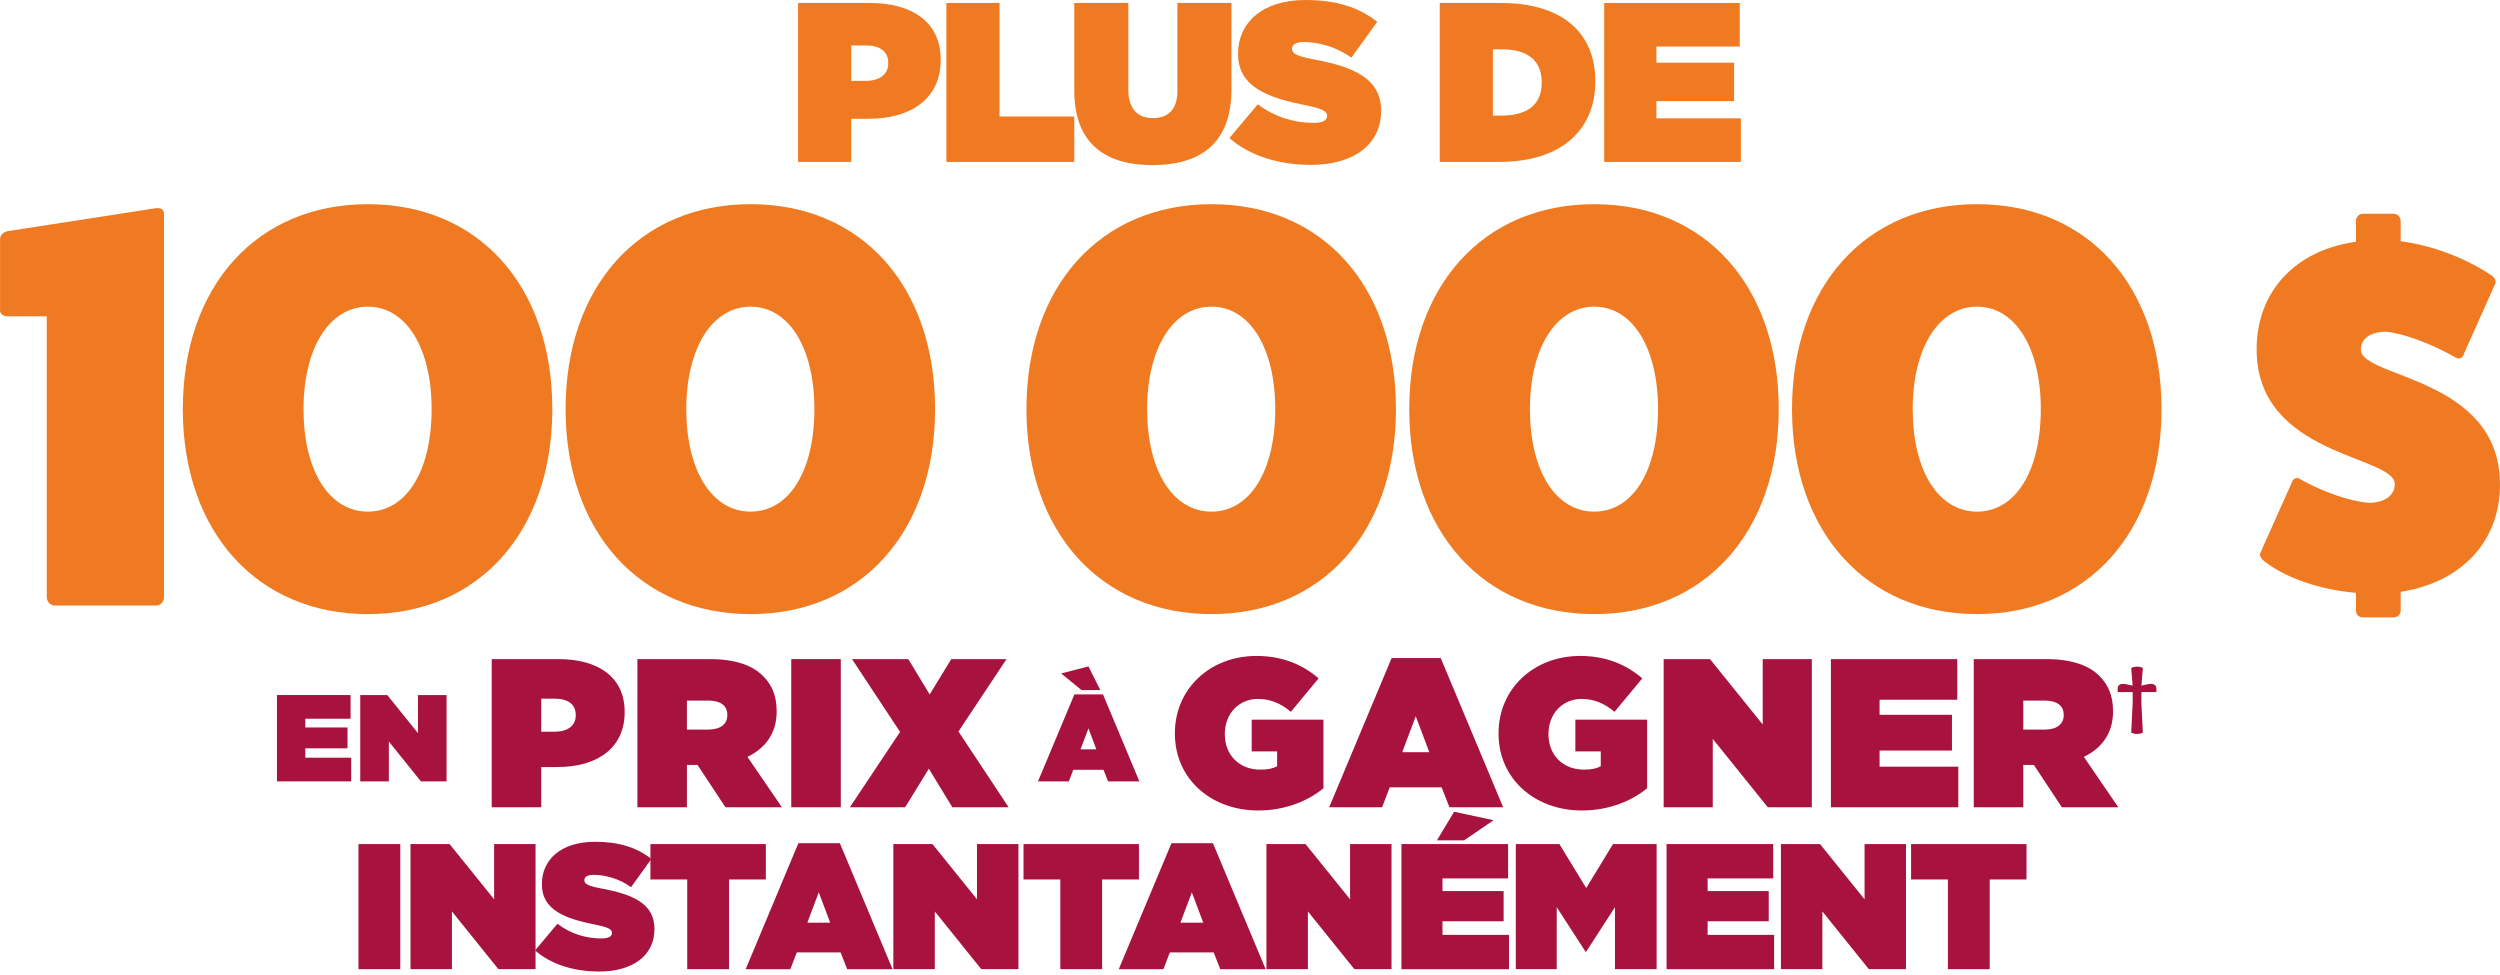 <svg width="636" height="248" viewBox="0 0 636 248" fill="none" xmlns="http://www.w3.org/2000/svg">
<path d="M70.452 176.819H89.188V182.844H77.672V185.071H88.404V190.373H77.672V192.758H89.346V198.784H70.456V176.819H70.452Z" fill="#A8123E"/>
<path d="M91.646 176.819H98.519L106.331 186.514V176.819H113.607V198.784H107.08L98.922 188.647V198.784H91.646V176.819Z" fill="#A8123E"/>
<path d="M125.096 167.676H142.059C152.072 167.676 158.915 172.147 158.915 181.085V181.192C158.915 190.292 151.965 195.135 141.79 195.135H137.696V205.366H125.096V167.676ZM141.087 186.147C144.321 186.147 146.47 184.695 146.47 182.001V181.894C146.47 179.149 144.479 177.749 141.143 177.749H137.696V186.147H141.087Z" fill="#A8123E"/>
<path d="M162.149 167.676H180.563C187.24 167.676 191.496 169.342 194.134 171.984C196.4 174.246 197.582 177.046 197.582 180.922V181.029C197.582 186.523 194.725 190.343 190.147 192.553L198.926 205.366H184.55L177.446 194.596H174.752V205.366H162.153V167.676H162.149ZM180.186 185.607C183.205 185.607 185.034 184.262 185.034 181.945V181.838C185.034 179.414 183.15 178.228 180.242 178.228H174.748V185.607H180.186Z" fill="#A8123E"/>
<path d="M201.295 167.676H213.898V205.366H201.295V167.676Z" fill="#A8123E"/>
<path d="M228.977 186.198L216.75 167.676H231.075L236.509 176.669L242.004 167.676H256.059L243.832 186.091L256.594 205.366H242.274L236.295 195.568L230.266 205.366H216.21L228.972 186.198H228.977Z" fill="#A8123E"/>
<path d="M273.326 176.661H280.602L289.86 198.784H281.891L280.73 195.833H273.043L271.913 198.784H264.067L273.326 176.661ZM269.964 171.325L276.902 169.535L279.917 175.56H275.142L269.964 171.325ZM278.906 190.626L276.902 185.29L274.889 190.626H278.906Z" fill="#A8123E"/>
<path d="M298.892 186.523C298.892 175.269 307.778 166.871 319.675 166.871C326.133 166.871 331.358 169.025 335.452 172.579L328.394 181.089C325.915 178.986 323.174 177.804 320.052 177.804C315.144 177.804 311.594 181.573 311.594 186.69V186.797C311.594 192.129 315.307 195.79 320.587 195.79C322.737 195.79 323.923 195.469 324.895 194.93V191.161H318.433V183.084H336.689V200.531C332.595 203.871 326.891 206.184 320.056 206.184C308.314 206.184 298.892 198.326 298.892 186.639V186.523Z" fill="#A8123E"/>
<path d="M354.029 167.406H366.521L382.405 205.366H368.735L366.744 200.304H353.545L351.609 205.366H338.145L354.029 167.406ZM363.613 191.367L360.17 182.215L356.723 191.367H363.613Z" fill="#A8123E"/>
<path d="M381.231 186.523C381.231 175.269 390.117 166.871 402.014 166.871C408.472 166.871 413.697 169.025 417.791 172.579L410.733 181.089C408.254 178.986 405.513 177.804 402.391 177.804C397.483 177.804 393.933 181.573 393.933 186.69V186.797C393.933 192.129 397.646 195.79 402.926 195.79C405.076 195.79 406.262 195.469 407.234 194.93V191.161H400.772V183.084H419.028V200.531C414.934 203.871 409.23 206.184 402.395 206.184C390.653 206.184 381.231 198.326 381.231 186.639V186.523Z" fill="#A8123E"/>
<path d="M423.234 167.676H435.024L448.436 184.314V167.676H460.928V205.366H449.73L435.726 187.975V205.366H423.234V167.676Z" fill="#A8123E"/>
<path d="M465.78 167.676H497.929V178.014H478.165V181.838H496.58V190.939H478.165V195.033H498.194V205.371H465.785V167.68L465.78 167.676Z" fill="#A8123E"/>
<path d="M520.544 167.676C527.221 167.676 531.473 169.342 534.116 171.984C536.373 174.246 537.559 177.046 537.559 180.922V181.029C537.559 186.523 534.702 190.343 530.129 192.553L538.899 205.366H524.527L517.414 194.596H514.72V205.366H502.121V167.676H520.544ZM520.168 185.607C523.183 185.607 525.011 184.262 525.011 181.945V181.838C525.011 179.414 523.131 178.228 520.219 178.228H514.725V185.607H520.168Z" fill="#A8123E"/>
<path d="M91.196 214.736H101.834V246.555H91.196V214.736Z" fill="#A8123E"/>
<path d="M104.429 214.736H114.382L125.705 228.783V214.736H136.244V246.555H126.792L114.968 231.87V246.555H104.429V214.736Z" fill="#A8123E"/>
<path d="M136.124 241.784L141.811 235.009C145.263 237.647 149.22 238.739 152.95 238.739C154.86 238.739 155.678 238.238 155.678 237.373V237.283C155.678 236.375 154.68 235.874 151.267 235.193C144.128 233.737 137.854 231.695 137.854 224.967V224.877C137.854 218.83 142.582 214.149 151.357 214.149C157.489 214.149 162.037 215.605 165.716 218.513L160.534 225.695C157.536 223.511 153.943 222.56 150.988 222.56C149.4 222.56 148.667 223.104 148.667 223.879V223.969C148.667 224.83 149.537 225.378 152.894 226.016C161.031 227.515 166.491 229.879 166.491 236.29V236.38C166.491 243.065 160.992 247.154 152.444 247.154C145.986 247.154 140.167 245.339 136.12 241.788L136.124 241.784Z" fill="#A8123E"/>
<path d="M174.833 223.738H165.467V214.736H194.832V223.738H185.467V246.559H174.833V223.738Z" fill="#A8123E"/>
<path d="M203.11 214.509H213.658L227.066 246.559H215.521L213.842 242.285H202.704L201.063 246.559H189.702L203.11 214.509ZM211.2 234.735L208.292 227.005L205.384 234.735H211.204H211.2Z" fill="#A8123E"/>
<path d="M227.268 214.736H237.225L248.543 228.783V214.736H259.091V246.555H249.635L237.816 231.87V246.555H227.268V214.736Z" fill="#A8123E"/>
<path d="M269.746 223.738H260.38V214.736H289.745V223.738H280.379V246.559H269.746V223.738Z" fill="#A8123E"/>
<path d="M298.023 214.509H308.571L321.979 246.559H310.433L308.755 242.285H297.616L295.976 246.559H284.614L298.023 214.509ZM306.112 234.735L303.205 227.005L300.297 234.735H306.117H306.112Z" fill="#A8123E"/>
<path d="M322.18 214.736H332.137L343.456 228.783V214.736H354.003V246.555H344.548L332.728 231.87V246.555H322.18V214.736Z" fill="#A8123E"/>
<path d="M356.522 214.736H383.66V223.464H366.975V226.693H382.52V234.376H366.975V237.832H383.891V246.559H356.526V214.74L356.522 214.736ZM369.926 206.51L379.972 208.668L372.474 213.777H365.558L369.926 206.514V206.51Z" fill="#A8123E"/>
<path d="M396.712 214.736L403.53 225.918L410.348 214.736H421.444V246.555H410.849V230.782L403.53 242.101H403.35L396.032 230.782V246.555H385.621V214.736H396.712Z" fill="#A8123E"/>
<path d="M423.966 214.736H451.104V223.464H434.42V226.693H449.965V234.375H434.42V237.831H451.335V246.559H423.97V214.74L423.966 214.736Z" fill="#A8123E"/>
<path d="M453.07 214.736H463.022L474.345 228.783V214.736H484.884V246.555H475.433L463.609 231.87V246.555H453.07V214.736Z" fill="#A8123E"/>
<path d="M495.543 223.738H486.178V214.736H515.547V223.738H506.181V246.559H495.543V223.738Z" fill="#A8123E"/>
<path d="M626.87 89.898C626.493 91.148 625.619 91.525 624.617 90.9C618.489 87.397 611.359 84.772 606.982 84.395C603.102 84.395 600.601 86.146 600.601 88.9C600.601 96.279 636 95.778 636 123.297C636 137.806 626.12 148.186 610.733 150.563V155.317C610.733 156.319 609.984 157.068 608.858 157.068H601.102C600.1 157.068 599.351 156.319 599.351 155.317V150.812C590.345 150.062 581.463 147.06 576.084 142.808C575.082 142.058 574.709 141.18 575.082 140.555L582.962 122.92C583.338 121.669 584.212 121.293 585.214 121.918C590.97 125.168 597.847 127.545 602.601 127.922C606.605 127.922 609.23 126.046 609.23 123.168C609.23 115.79 574.084 116.162 574.084 88.896C574.084 74.138 583.964 63.629 599.351 61.505V56.25C599.351 55.248 600.1 54.375 601.102 54.375H608.858C609.984 54.375 610.733 55.248 610.733 56.25V61.376C618.613 62.379 627.242 65.629 633.747 70.006C634.749 70.631 635.122 71.633 634.75 72.258L626.87 89.893V89.898Z" fill="#F07A22"/>
<path d="M1.898 80.477C0.883 80.477 -0.132 79.898 0.014 78.738V60.923C0.014 59.762 0.883 58.893 2.331 58.752L39.7 52.957C41.002 52.812 41.725 53.39 41.725 54.405V151.882C41.725 153.039 40.856 154.054 39.7 154.054H14.065C12.763 154.054 11.894 153.039 11.894 151.882V80.477H1.898Z" fill="#F07A22"/>
<path d="M140.509 104.086C140.509 135.369 121.679 156.229 93.582 156.229C65.484 156.229 46.509 135.373 46.509 104.086C46.509 72.798 65.339 51.942 93.582 51.942C121.825 51.942 140.509 72.798 140.509 104.086ZM109.804 104.086C109.804 88.442 103.286 78.014 93.582 78.014C83.878 78.014 77.214 88.442 77.214 104.086C77.214 119.73 83.732 130.157 93.582 130.157C103.431 130.157 109.804 119.73 109.804 104.086Z" fill="#F07A22"/>
<path d="M237.888 104.086C237.888 135.369 219.058 156.229 190.961 156.229C162.864 156.229 143.888 135.373 143.888 104.086C143.888 72.798 162.718 51.942 190.961 51.942C219.204 51.942 237.888 72.798 237.888 104.086ZM207.183 104.086C207.183 88.442 200.665 78.014 190.961 78.014C181.257 78.014 174.593 88.442 174.593 104.086C174.593 119.73 181.111 130.157 190.961 130.157C200.811 130.157 207.183 119.73 207.183 104.086Z" fill="#F07A22"/>
<path d="M355.13 104.086C355.13 135.369 336.3 156.229 308.202 156.229C280.105 156.229 261.129 135.373 261.129 104.086C261.129 72.798 279.959 51.942 308.202 51.942C336.445 51.942 355.13 72.798 355.13 104.086ZM324.42 104.086C324.42 88.442 317.902 78.014 308.198 78.014C298.494 78.014 291.83 88.442 291.83 104.086C291.83 119.73 298.348 130.157 308.198 130.157C318.048 130.157 324.42 119.73 324.42 104.086Z" fill="#F07A22"/>
<path d="M452.509 104.086C452.509 135.369 433.679 156.229 405.581 156.229C377.484 156.229 358.509 135.373 358.509 104.086C358.509 72.798 377.339 51.942 405.581 51.942C433.824 51.942 452.509 72.798 452.509 104.086ZM421.803 104.086C421.803 88.442 415.286 78.014 405.581 78.014C395.877 78.014 389.214 88.442 389.214 104.086C389.214 119.73 395.732 130.157 405.581 130.157C415.431 130.157 421.803 119.73 421.803 104.086Z" fill="#F07A22"/>
<path d="M549.888 104.086C549.888 135.369 531.058 156.229 502.961 156.229C474.863 156.229 455.888 135.373 455.888 104.086C455.888 72.798 474.718 51.942 502.961 51.942C531.203 51.942 549.888 72.798 549.888 104.086ZM519.183 104.086C519.183 88.442 512.665 78.014 502.961 78.014C493.256 78.014 486.593 88.442 486.593 104.086C486.593 119.73 493.111 130.157 502.961 130.157C512.81 130.157 519.183 119.73 519.183 104.086Z" fill="#F07A22"/>
<path d="M203.029 0.754H221.234C231.978 0.754 239.314 5.55 239.314 15.139V15.254C239.314 25.018 231.863 30.217 220.943 30.217H216.553V41.193H203.029V0.754ZM220.193 20.573C223.658 20.573 225.966 19.014 225.966 16.123V16.008C225.966 13.062 223.833 11.558 220.253 11.558H216.557V20.573H220.197H220.193Z" fill="#F07A22"/>
<path d="M240.762 0.754H254.286V29.639H273.292V41.193H240.762V0.754Z" fill="#F07A22"/>
<path d="M273.296 23.057V0.754H287.047V22.881C287.047 27.909 289.646 30.046 293.286 30.046C296.927 30.046 299.53 28.084 299.53 23.172V0.754H313.281V22.766C313.281 36.572 305.252 42.002 293.179 42.002C281.107 42.002 273.3 36.457 273.3 23.052L273.296 23.057Z" fill="#F07A22"/>
<path d="M312.759 35.129L319.988 26.521C324.377 29.87 329.401 31.258 334.137 31.258C336.569 31.258 337.601 30.624 337.601 29.523V29.408C337.601 28.252 336.334 27.618 332.004 26.748C322.93 24.898 314.956 22.303 314.956 13.751V13.635C314.956 5.953 320.96 0 332.111 0C339.914 0 345.691 1.85 350.372 5.546L343.785 14.676C339.97 11.901 335.409 10.689 331.653 10.689C329.632 10.689 328.707 11.383 328.707 12.364V12.479C328.707 13.58 329.807 14.269 334.077 15.079C344.419 16.984 351.357 19.991 351.357 28.136V28.252C351.357 36.744 344.364 41.943 333.503 41.943C325.302 41.943 317.906 39.63 312.759 35.125V35.129Z" fill="#F07A22"/>
<path d="M366.273 0.754H381.754C397.817 0.754 405.847 8.668 405.847 20.629V20.744C405.847 32.705 397.646 41.197 381.287 41.197H366.273V0.754ZM382.045 29.412C388.225 29.412 392.212 26.868 392.212 21.035V20.92C392.212 15.083 388.225 12.543 382.045 12.543H379.788V29.412H382.045Z" fill="#F07A22"/>
<path d="M408.108 0.754H442.595V11.845H421.392V15.948H441.152V25.712H421.392V30.102H442.886V41.193H408.108V0.754Z" fill="#F07A22"/>
<path d="M544.772 176.064V178.852L545.142 186.362C544.939 186.479 544.71 186.567 544.457 186.628C544.204 186.69 543.939 186.72 543.661 186.72C543.384 186.72 543.118 186.69 542.865 186.628C542.612 186.567 542.384 186.479 542.18 186.362L542.55 178.852V176.064H538.736V175.147C538.736 174.994 538.761 174.848 538.81 174.707C538.866 174.567 538.946 174.441 539.051 174.331C539.162 174.221 539.301 174.136 539.468 174.074C539.634 174.007 539.835 173.974 540.07 173.974C540.242 173.974 540.427 173.989 540.625 174.019C540.829 174.05 541.035 174.09 541.245 174.139C541.455 174.181 541.668 174.227 541.884 174.276C542.106 174.325 542.325 174.371 542.541 174.414L542.18 169.939C542.384 169.823 542.612 169.737 542.865 169.682C543.118 169.621 543.384 169.59 543.661 169.59C543.939 169.59 544.204 169.621 544.457 169.682C544.71 169.737 544.939 169.823 545.142 169.939L544.781 174.414C544.997 174.371 545.213 174.325 545.429 174.276C545.652 174.227 545.868 174.181 546.077 174.139C546.287 174.09 546.491 174.05 546.688 174.019C546.886 173.989 547.074 173.974 547.253 173.974C547.481 173.974 547.679 174.007 547.846 174.074C548.018 174.136 548.157 174.221 548.262 174.331C548.373 174.441 548.453 174.567 548.503 174.707C548.558 174.848 548.586 174.994 548.586 175.147V176.064H544.772Z" fill="#A8123E"/>
</svg>
